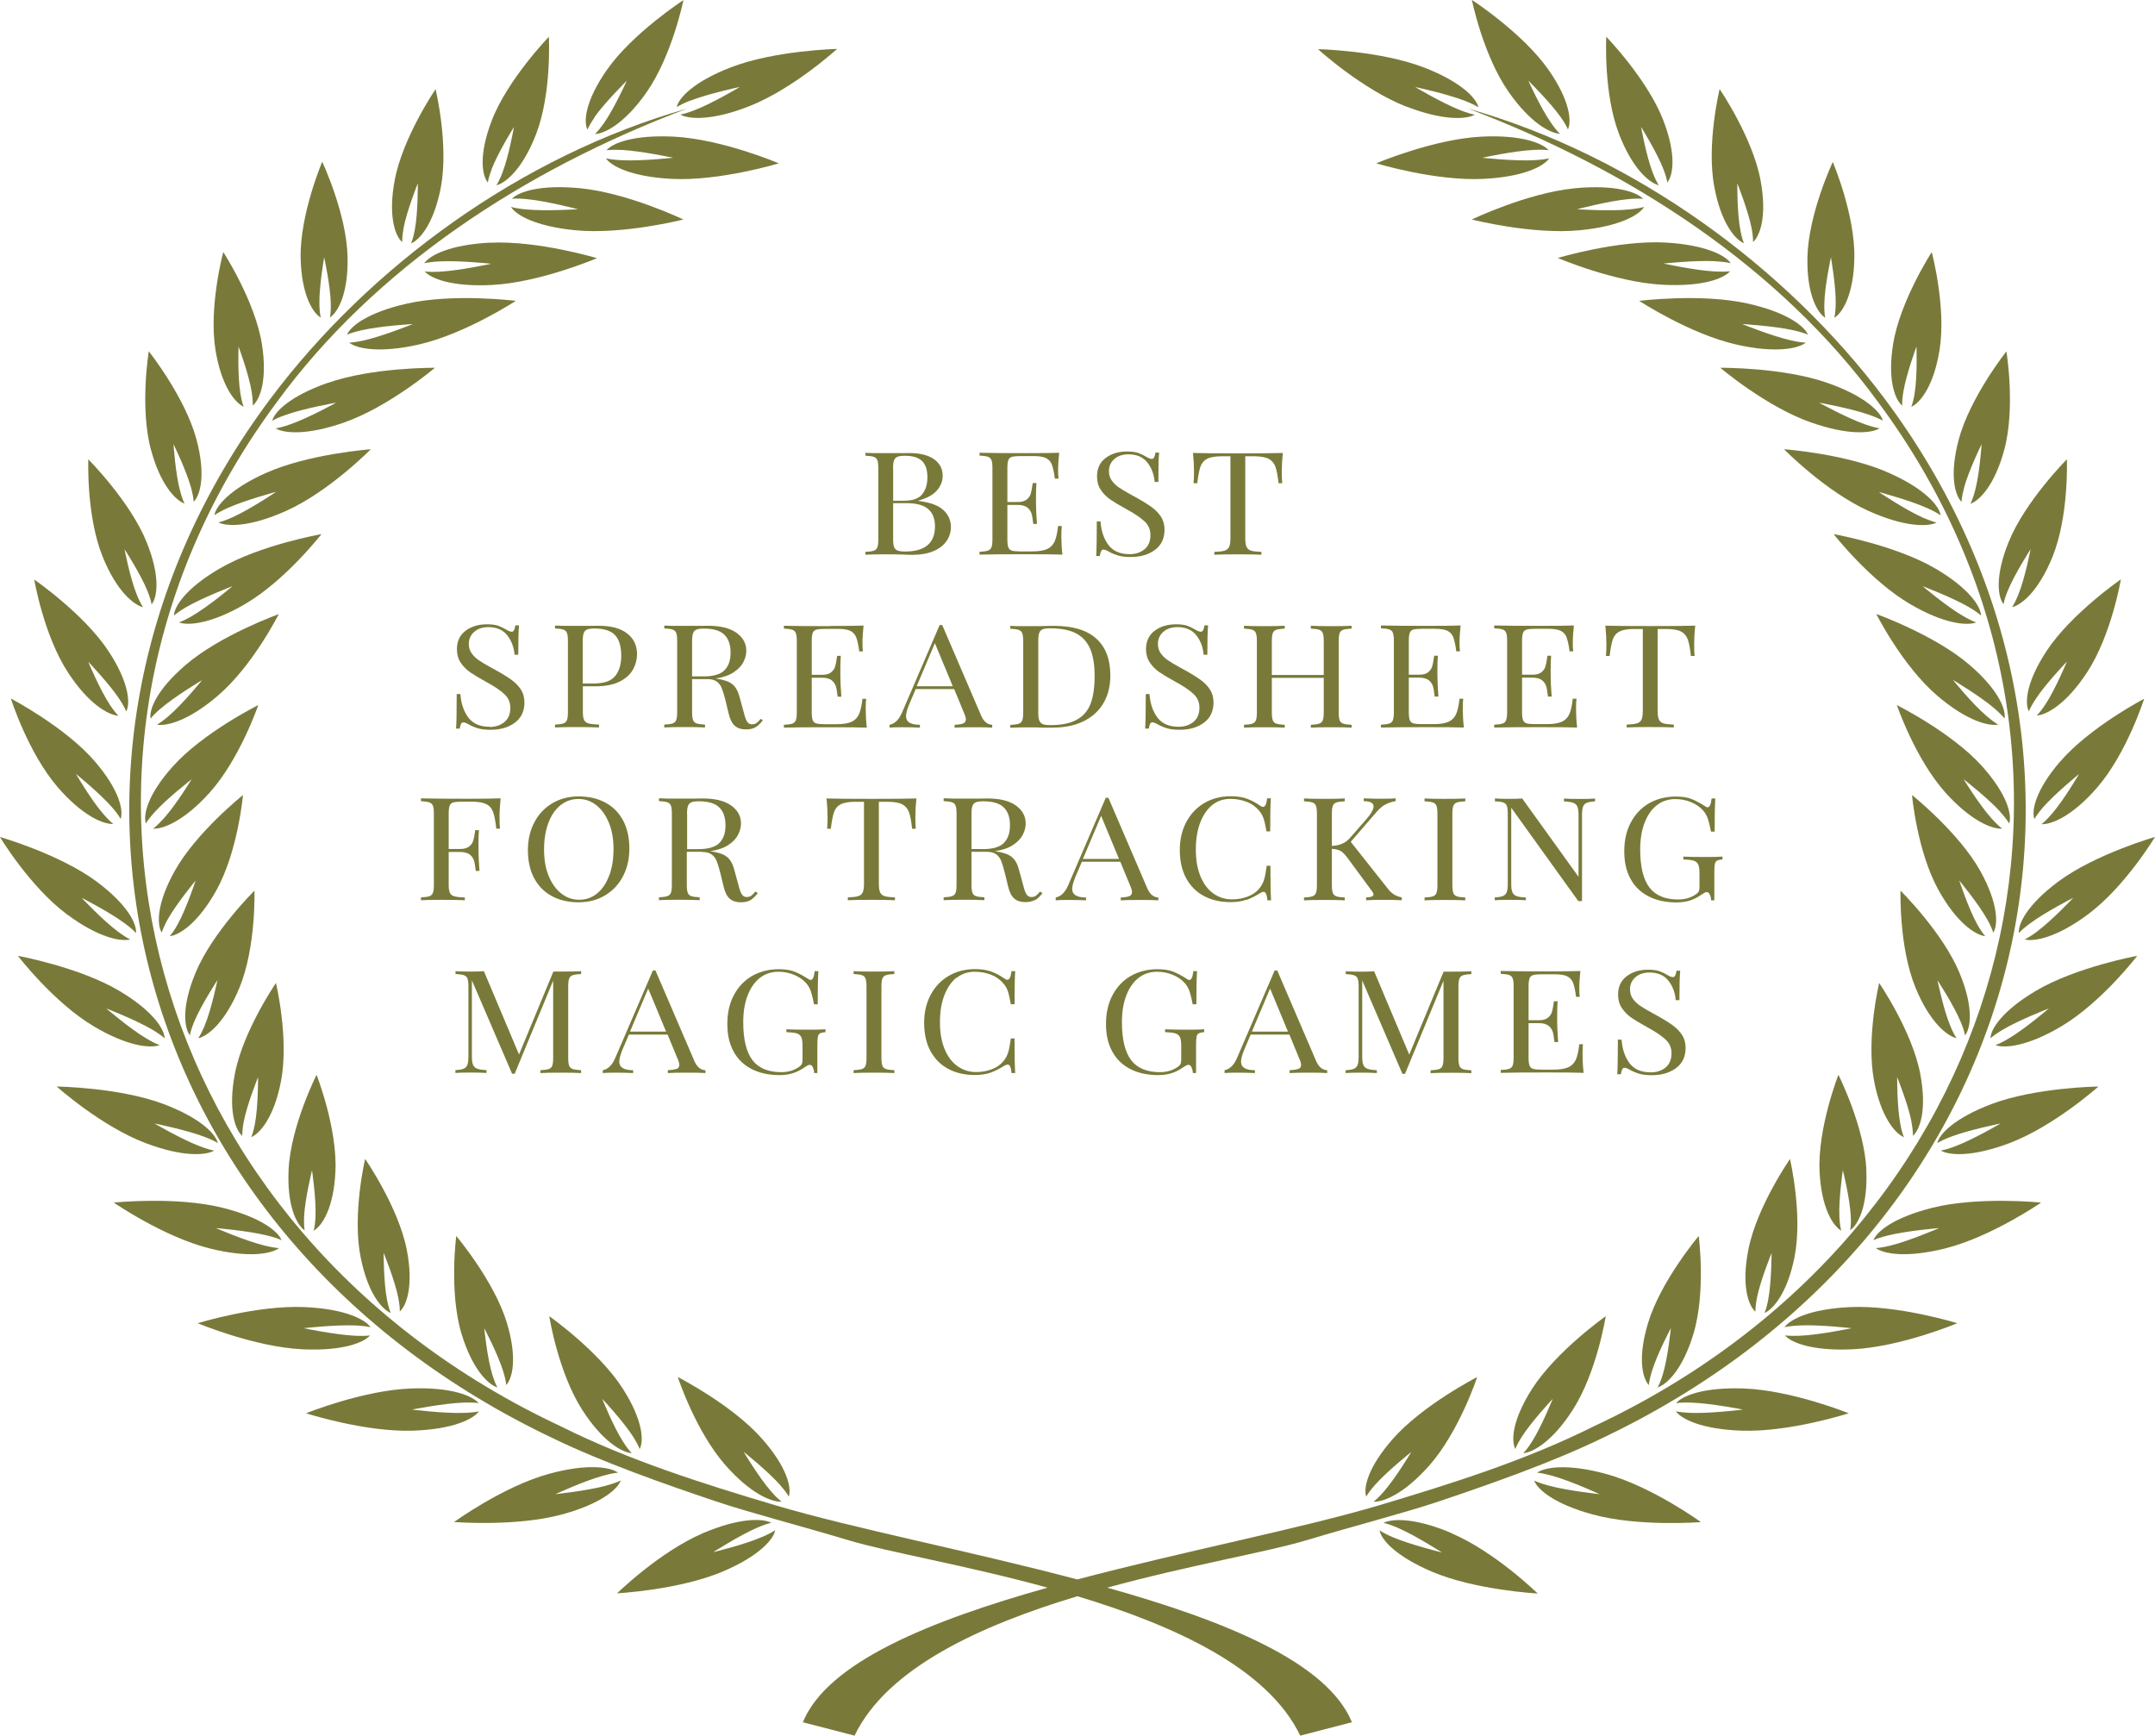 <svg fill="none" height="178" viewBox="0 0 221 178" width="221" xmlns="http://www.w3.org/2000/svg" xmlns:xlink="http://www.w3.org/1999/xlink"><clipPath id="a"><path d="m0 0h221v178h-221z"/></clipPath><g clip-path="url(#a)" fill="#797a39"><path d="m113.556 162.823c8.37-2.295 16.416-3.657 20.34-4.839 5.413-1.623 10.181-2.835 13.693-4.017 5.29-1.774 11.603-4.008 16.583-6.412 43.891-20.757 56.572-69.946 29.075-106.702-10.136-13.504-25.641-24.865-42.713-29.723 16.75 6.321 32.01 16.329 42.068 30.104 26.786 36.075 13.827 84.943-29.186 105.059-6.936 3.466-14.471 5.84-21.985 8.084-8.024 2.385-19.894 4.679-30.953 7.604-11.048-2.925-22.93-5.219-30.954-7.604-7.513-2.234-15.038-4.618-21.984-8.084-42.98-20.106-55.939-68.974-29.153-105.049 10.059-13.775 25.319-23.793 42.068-30.104-17.072 4.859-32.577 16.219-42.702 29.723-27.497 36.746-14.816 85.935 29.064 106.692 4.979 2.404 11.292 4.638 16.583 6.412 3.512 1.182 8.28 2.394 13.693 4.017 3.934 1.182 11.97 2.544 20.339 4.839-12.07 3.396-22.584 7.653-25.096 13.804l5.302 1.373c3.345-6.973 13.004-11.33 22.852-14.296 9.847 2.966 19.506 7.323 22.851 14.296l5.302-1.373c-2.512-6.151-13.026-10.418-25.097-13.804z"/><path d="m70.788 10.329c1.867-.731 5.09-1.413 5.09-1.413s-2.756 1.653-4.624 2.374c-.656.261-1.134.391-1.489.461.878.491 3.245.641 7.035-.842 4.535-1.773 9.047-5.891 9.047-5.891s-6.424.14-10.959 1.913c-3.79 1.473-5.29 3.136-5.491 4.047.3-.18.734-.401 1.389-.661z"/><path d="m60.952 12.032c1.089-1.553 3.323-3.747 3.323-3.747s-1.245 2.765-2.323 4.318c-.389.551-.689.902-.934 1.142 1.034-.04 3.079-1.122 5.279-4.268 2.634-3.767 3.79-9.467 3.79-9.467s-5.213 3.386-7.847 7.153c-2.201 3.146-2.412 5.279-2.001 6.131.133-.3.356-.701.734-1.252z"/><path d="m63.697 16.429c-.723-.04-1.212-.11-1.556-.19.533.791 2.579 1.883 6.702 2.104 4.935.261 11.026-1.593 11.026-1.593s-5.802-2.474-10.748-2.735c-4.123-.21-6.291.651-6.924 1.393.356-.04.856-.06 1.578-.03 2.034.11 5.246.801 5.246.801s-3.279.361-5.313.25z"/><path d="m50.416 17.351c.667-1.733 2.29-4.328 2.29-4.328s-.511 2.945-1.178 4.678c-.233.611-.445 1.022-.622 1.302.989-.25 2.712-1.723 4.068-5.239 1.623-4.208 1.312-9.988 1.312-9.988s-4.223 4.358-5.846 8.565c-1.356 3.516-1.023 5.63-.411 6.381.044-.321.167-.761.4-1.372z"/><path d="m53.949 21.479c-.711-.07-1.2-.16-1.545-.261.489.822 2.478 1.994 6.58 2.394 4.913.481 11.092-1.102 11.092-1.102s-5.668-2.725-10.581-3.206c-4.101-.401-6.324.371-6.991 1.082.356-.03.856-.03 1.567.04 2.023.2 5.202 1.032 5.202 1.032s-3.301.21-5.324.02z"/><path d="m41.379 23.412c.344-1.813 1.467-4.608 1.467-4.608s.033 2.975-.311 4.789c-.122.641-.256 1.072-.378 1.372.934-.391 2.356-2.104 3.057-5.77.822-4.398-.545-10.048-.545-10.048s-3.368 4.929-4.19 9.327c-.689 3.667.033 5.71.767 6.361 0-.321.022-.771.144-1.413z"/><path d="m50.215 24.885c-4.123.22-6.157 1.312-6.702 2.114.344-.08.845-.15 1.556-.19 2.034-.11 5.313.24 5.313.24s-3.212.701-5.246.811c-.722.04-1.212.02-1.578-.02.634.731 2.812 1.603 6.924 1.383 4.935-.26 10.736-2.745 10.736-2.745s-6.091-1.843-11.025-1.583z"/><path d="m32.899 32.579c-.078-.321-.133-.761-.144-1.413-.033-1.833.489-4.779.489-4.779s.645 2.925.678 4.758c.011.651-.022 1.092-.089 1.413.834-.541 1.889-2.465 1.812-6.181-.089-4.458-2.601-9.788-2.601-9.788s-2.301 5.41-2.212 9.858c.078 3.717 1.2 5.6 2.056 6.121z"/><path d="m35.589 34.322c.322-.14.8-.29 1.489-.451 1.978-.451 5.268-.641 5.268-.641s-3.012 1.222-4.99 1.673c-.7.16-1.189.22-1.545.24.778.611 3.09 1.102 7.091.2 4.801-1.082 9.992-4.488 9.992-4.488s-6.357-.801-11.159.281c-4.001.902-5.791 2.314-6.146 3.186z"/><path d="m24.997 41.725c-.122-.3-.244-.741-.345-1.383-.3-1.813-.189-4.799-.189-4.799s1.056 2.825 1.345 4.638c.1.641.122 1.092.111 1.413.756-.631 1.523-2.665.934-6.341-.711-4.408-3.957-9.407-3.957-9.407s-1.512 5.63-.8 10.038c.6 3.677 1.978 5.42 2.901 5.83z"/><path d="m33.566 39.28c-3.846 1.352-5.413 2.965-5.646 3.867.3-.17.745-.381 1.423-.611 1.901-.671 5.135-1.242 5.135-1.242s-2.812 1.563-4.713 2.224c-.667.24-1.145.361-1.5.411.856.521 3.223.741 7.058-.611 4.601-1.623 9.28-5.6 9.28-5.6s-6.424-.06-11.025 1.563z"/><path d="m18.939 51.663c-.156-.29-.311-.721-.478-1.352-.478-1.783-.667-4.759-.667-4.759s1.334 2.725 1.812 4.508c.167.631.233 1.072.256 1.403.689-.691 1.256-2.775.289-6.391-1.156-4.328-4.89-9.046-4.89-9.046s-.945 5.73.211 10.058c.967 3.616 2.523 5.239 3.479 5.57z"/><path d="m38.045 46.073s-6.402.461-10.825 2.454c-3.69 1.663-5.09 3.396-5.235 4.308.289-.2.711-.441 1.345-.731 1.823-.822 4.99-1.663 4.99-1.663s-2.645 1.783-4.468 2.605c-.645.29-1.111.451-1.456.531.9.451 3.279.471 6.969-1.192 4.423-1.994 8.68-6.331 8.68-6.331z"/><path d="m14.671 62.272c-.189-.281-.4-.681-.645-1.292-.7-1.723-1.256-4.658-1.256-4.658s1.667 2.575 2.356 4.298c.244.611.367 1.042.422 1.362.6-.761.9-2.885-.511-6.381-1.689-4.188-5.98-8.495-5.98-8.495s-.222 5.79 1.467 9.978c1.411 3.496 3.156 4.949 4.157 5.189z"/><path d="m22.507 58.315c-3.457 2.024-4.635 3.887-4.668 4.819.256-.23.645-.511 1.245-.862 1.712-1.002 4.757-2.154 4.757-2.154s-2.412 2.044-4.112 3.035c-.6.351-1.045.561-1.378.681.956.351 3.323.14 6.78-1.883 4.146-2.424 7.836-7.173 7.836-7.173s-6.302 1.102-10.448 3.536z"/><path d="m12.136 73.392c-.244-.24-.533-.601-.9-1.162-1.034-1.583-2.19-4.368-2.19-4.368s2.156 2.254 3.201 3.837c.367.561.578.962.7 1.272.433-.842.289-2.985-1.812-6.181-2.523-3.837-7.624-7.353-7.624-7.353s.967 5.72 3.479 9.557c2.101 3.206 4.112 4.338 5.146 4.408z"/><path d="m16.083 74.314c1.011.19 3.29-.411 6.28-2.985 3.579-3.075 6.224-8.345 6.224-8.345s-5.968 2.134-9.547 5.209c-2.99 2.565-3.757 4.588-3.601 5.51.211-.271.533-.611 1.056-1.052 1.478-1.262 4.235-2.905 4.235-2.905s-1.945 2.404-3.423 3.677c-.522.451-.911.721-1.222.902z"/><path d="m11.637 84.512c-.278-.21-.611-.541-1.056-1.052-1.256-1.443-2.79-4.087-2.79-4.087s2.467 1.994 3.712 3.436c.445.511.711.891.867 1.182.311-.892-.133-2.995-2.667-5.931-3.034-3.516-8.591-6.421-8.591-6.421s1.767 5.57 4.801 9.086c2.534 2.935 4.69 3.837 5.724 3.777z"/><path d="m15.682 84.983c1.034.07 3.201-.791 5.802-3.677 3.112-3.456 5.002-8.996 5.002-8.996s-5.624 2.805-8.736 6.261c-2.601 2.885-3.079 4.989-2.79 5.881.167-.29.445-.661.9-1.162 1.278-1.423 3.79-3.366 3.79-3.366s-1.589 2.615-2.879 4.037c-.456.501-.8.822-1.078 1.032z"/><path d="m6.869 93.769c3.179 2.374 5.502 2.825 6.491 2.575-.322-.15-.734-.401-1.289-.822-1.567-1.172-3.701-3.446-3.701-3.446s2.879 1.463 4.446 2.635c.556.411.911.731 1.134.982.089-.932-.845-2.895-4.023-5.269-3.812-2.835-9.936-4.588-9.936-4.588s3.056 5.089 6.869 7.934z"/><path d="m17.417 96.013c1.022-.13 2.934-1.393 4.779-4.718 2.212-3.987 2.723-9.758 2.723-9.758s-4.813 3.837-7.024 7.824c-1.845 3.326-1.812 5.47-1.312 6.281.1-.311.278-.731.589-1.312.911-1.643 2.89-4.027 2.89-4.027s-.934 2.855-1.845 4.498c-.322.581-.589.962-.811 1.212z"/><path d="m9.603 105.249c3.446 2.054 5.802 2.284 6.769 1.934-.333-.12-.778-.331-1.378-.691-1.7-1.012-4.09-3.066-4.09-3.066s3.034 1.172 4.735 2.184c.6.361.989.641 1.245.872-.022-.932-1.189-2.795-4.624-4.849-4.124-2.455-10.425-3.607-10.425-3.607s3.646 4.769 7.769 7.223z"/><path d="m20.35 106.471c1-.23 2.756-1.673 4.201-5.159 1.723-4.177 1.545-9.968 1.545-9.968s-4.335 4.278-6.057 8.455c-1.434 3.487-1.156 5.611-.567 6.372.056-.321.189-.751.433-1.363.711-1.723 2.39-4.287 2.39-4.287s-.589 2.935-1.3 4.648c-.256.611-.467 1.012-.656 1.292z"/><path d="m21.973 118.002c-.356-.06-.834-.2-1.489-.451-1.878-.711-4.646-2.334-4.646-2.334s3.223.651 5.102 1.362c.667.251 1.1.461 1.4.652-.211-.912-1.734-2.555-5.546-3.998-4.557-1.723-10.981-1.803-10.981-1.803s4.557 4.077 9.114 5.801c3.801 1.442 6.168 1.272 7.046.771z"/><path d="m25.753 116.629c.934-.39 2.367-2.103 3.068-5.77.834-4.388-.522-10.048-.522-10.048s-3.379 4.919-4.212 9.317c-.7 3.666.011 5.71.756 6.361 0-.32.022-.771.144-1.412.344-1.814 1.478-4.609 1.478-4.609s.022 2.976-.322 4.789c-.122.641-.256 1.072-.378 1.372z"/><path d="m28.631 128c-.356-.02-.856-.1-1.545-.27-1.967-.491-4.946-1.784-4.946-1.784s3.29.271 5.257.762c.689.17 1.156.33 1.478.481-.344-.882-2.078-2.334-6.057-3.326-4.768-1.192-11.148-.531-11.148-.531s5.102 3.526 9.859 4.708c3.979.992 6.302.551 7.091-.04z"/><path d="m32.176 126.207c.878-.501 2.056-2.354 2.223-6.071.211-4.448-1.934-9.908-1.934-9.908s-2.656 5.269-2.868 9.728c-.178 3.716.823 5.66 1.645 6.221-.056-.321-.078-.772-.056-1.413.089-1.833.811-4.738.811-4.738s.445 2.955.356 4.788c-.033.651-.1 1.092-.189 1.413z"/><path d="m37.956 136.956c-.356.05-.856.07-1.567.03-2.034-.1-5.257-.771-5.257-.771s3.279-.371 5.313-.281c.722.03 1.212.1 1.556.18-.545-.791-2.59-1.873-6.713-2.063-4.935-.231-11.014 1.653-11.014 1.653s5.824 2.444 10.759 2.675c4.123.19 6.291-.692 6.913-1.423z"/><path d="m40.99 134.512c.734-.652 1.434-2.705.722-6.362-.867-4.388-4.268-9.296-4.268-9.296s-1.334 5.66-.467 10.048c.722 3.666 2.156 5.369 3.101 5.75-.133-.301-.267-.731-.389-1.373-.356-1.803-.345-4.788-.345-4.788s1.145 2.795 1.5 4.598c.122.641.167 1.082.156 1.413z"/><path d="m49.126 144.74c-.345.08-.845.14-1.567.16-2.034.07-5.313-.34-5.313-.34s3.223-.641 5.268-.712c.722-.03 1.212 0 1.567.051-.622-.742-2.768-1.653-6.891-1.503-4.935.17-10.803 2.544-10.803 2.544s6.046 1.954 10.981 1.784c4.123-.141 6.191-1.203 6.747-1.984z"/><path d="m51.904 142.055c.667-.711 1.156-2.805.078-6.391-1.3-4.298-5.191-8.906-5.191-8.906s-.756 5.75.545 10.048c1.089 3.586 2.69 5.169 3.668 5.48-.156-.291-.333-.712-.522-1.333-.533-1.773-.822-4.738-.822-4.738s1.423 2.695 1.956 4.458c.189.621.278 1.072.3 1.392z"/><path d="m62.196 152.354c-1.945.531-5.235.882-5.235.882s2.945-1.363 4.89-1.894c.689-.19 1.178-.28 1.534-.31-.811-.581-3.145-.962-7.091.12-4.724 1.302-9.725 4.939-9.725 4.939s6.402.511 11.126-.792c3.946-1.082 5.646-2.574 5.968-3.466-.322.15-.778.331-1.467.511z"/><path d="m65.598 148.607c.445-.841.333-2.975-1.734-6.201-2.467-3.857-7.536-7.423-7.536-7.423s.9 5.73 3.368 9.587c2.067 3.226 4.057 4.378 5.09 4.458-.233-.24-.533-.611-.889-1.172-1.023-1.593-2.134-4.398-2.134-4.398s2.134 2.274 3.156 3.867c.356.561.567.972.678 1.282z"/><path d="m73.111 159.206s2.69-1.733 4.524-2.524c.645-.281 1.123-.431 1.467-.511-.889-.461-3.268-.531-7.002 1.062-4.468 1.913-8.814 6.171-8.814 6.171s6.413-.341 10.881-2.254c3.723-1.593 5.168-3.296 5.335-4.218-.289.191-.711.421-1.367.702-1.834.791-5.035 1.562-5.035 1.562z"/><path d="m80.013 152.314c.445.511.723.882.878 1.172.3-.891-.156-2.995-2.723-5.91-3.068-3.497-8.658-6.352-8.658-6.352s1.812 5.55 4.89 9.046c2.567 2.916 4.735 3.797 5.757 3.737-.278-.21-.622-.531-1.067-1.042-1.267-1.442-2.823-4.067-2.823-4.067s2.478 1.973 3.745 3.406z"/><path d="m144.21 10.92c3.79 1.473 6.158 1.332 7.036.842-.356-.07-.823-.2-1.49-.461-1.867-.731-4.623-2.374-4.623-2.374s3.223.681 5.09 1.413c.656.261 1.101.471 1.389.661-.2-.912-1.711-2.565-5.49-4.047-4.535-1.773-10.959-1.913-10.959-1.913s4.513 4.117 9.047 5.891z"/><path d="m159.992 13.735c-.244-.231-.555-.591-.933-1.142-1.089-1.553-2.323-4.318-2.323-4.318s2.234 2.194 3.323 3.747c.389.551.611.952.734 1.252.4-.852.2-2.985-2.001-6.131-2.634-3.767-7.847-7.153-7.847-7.153s1.145 5.7 3.79 9.467c2.201 3.146 4.246 4.228 5.28 4.268z"/><path d="m158.815 15.408c-.634-.731-2.801-1.603-6.925-1.393-4.935.261-10.747 2.735-10.747 2.735s6.079 1.853 11.025 1.593c4.124-.21 6.169-1.302 6.702-2.104-.344.08-.845.15-1.556.19-2.034.11-5.313-.25-5.313-.25s3.212-.701 5.246-.801c.723-.04 1.212-.02 1.579.03z"/><path d="m170.106 18.994c-.177-.281-.389-.691-.622-1.302-.667-1.733-1.189-4.678-1.189-4.678s1.622 2.595 2.289 4.328c.234.611.356 1.052.4 1.373.612-.751.945-2.875-.411-6.381-1.622-4.208-5.846-8.565-5.846-8.565s-.311 5.78 1.312 9.988c1.356 3.516 3.078 4.989 4.067 5.239z"/><path d="m168.507 20.387c-.678-.701-2.89-1.473-6.991-1.082-4.913.481-10.581 3.206-10.581 3.206s6.179 1.583 11.092 1.102c4.101-.401 6.091-1.573 6.58-2.394-.345.1-.834.19-1.545.261-2.023.2-5.324-.02-5.324-.02s3.167-.842 5.201-1.032c.712-.07 1.212-.07 1.568-.04z"/><path d="m178.854 24.965c-.133-.301-.255-.741-.378-1.373-.344-1.813-.311-4.789-.311-4.789s1.123 2.805 1.467 4.608c.123.641.156 1.092.145 1.413.733-.651 1.456-2.695.767-6.361-.823-4.398-4.191-9.327-4.191-9.327s-1.378 5.65-.544 10.048c.689 3.667 2.112 5.38 3.056 5.77z"/><path d="m175.931 26.798c.723.04 1.212.11 1.556.19-.533-.791-2.578-1.883-6.702-2.114-4.935-.26-11.025 1.583-11.025 1.583s5.802 2.484 10.736 2.745c4.124.22 6.291-.641 6.925-1.383-.356.04-.856.06-1.579.02-2.034-.11-5.246-.811-5.246-.811s3.279-.351 5.313-.24z"/><path d="m187.178 32.569c-.066-.321-.1-.771-.089-1.413.034-1.833.678-4.758.678-4.758s.523 2.945.489 4.779c-.011.651-.066 1.092-.144 1.413.856-.511 1.99-2.404 2.056-6.121.089-4.458-2.212-9.858-2.212-9.858s-2.511 5.33-2.6 9.788c-.078 3.717.978 5.64 1.811 6.181z"/><path d="m185.412 34.322c-.367-.872-2.145-2.284-6.147-3.186-4.79-1.082-11.159-.281-11.159-.281s5.191 3.406 9.992 4.488c4.002.902 6.313.411 7.091-.2-.355-.02-.855-.08-1.545-.24-1.978-.451-4.99-1.673-4.99-1.673s3.301.2 5.268.641c.701.16 1.167.311 1.49.451z"/><path d="m195.192 40.182c.3-1.813 1.345-4.638 1.345-4.638s.111 2.975-.189 4.799c-.1.641-.222 1.082-.345 1.383.923-.411 2.312-2.154 2.901-5.83.712-4.408-.8-10.038-.8-10.038s-3.245 4.999-3.957 9.407c-.6 3.677.178 5.71.934 6.341-.022-.321 0-.771.111-1.413z"/><path d="m193.092 43.147c-.234-.902-1.812-2.514-5.647-3.867-4.601-1.623-11.025-1.563-11.025-1.563s4.668 3.977 9.281 5.6c3.845 1.353 6.201 1.132 7.057.611-.355-.06-.833-.18-1.5-.411-1.901-.671-4.713-2.224-4.713-2.224s3.246.581 5.135 1.242c.667.24 1.112.441 1.423.611z"/><path d="m201.405 50.06c.478-1.783 1.812-4.508 1.812-4.508s-.189 2.975-.667 4.758c-.167.631-.333 1.052-.478 1.353.967-.341 2.512-1.954 3.479-5.57 1.156-4.328.211-10.058.211-10.058s-3.734 4.708-4.89 9.046c-.967 3.616-.4 5.7.289 6.391.011-.321.078-.771.255-1.403z"/><path d="m199.015 52.835c-.144-.922-1.544-2.655-5.234-4.308-4.424-1.994-10.826-2.454-10.826-2.454s4.257 4.338 8.68 6.331c3.69 1.663 6.069 1.633 6.969 1.192-.344-.09-.811-.251-1.456-.531-1.823-.822-4.468-2.605-4.468-2.605s3.168.842 4.991 1.663c.644.291 1.067.531 1.344.731z"/><path d="m205.462 61.981c.056-.321.178-.761.423-1.362.7-1.723 2.356-4.298 2.356-4.298s-.556 2.935-1.256 4.658c-.244.611-.456 1.012-.645 1.292 1.001-.24 2.746-1.693 4.157-5.189 1.69-4.188 1.467-9.978 1.467-9.978s-4.29 4.308-5.979 8.495c-1.412 3.496-1.112 5.62-.511 6.381z"/><path d="m203.162 63.133c-.034-.932-1.212-2.785-4.669-4.819-4.145-2.424-10.447-3.536-10.447-3.536s3.69 4.739 7.836 7.173c3.456 2.024 5.824 2.244 6.779 1.883-.333-.12-.778-.331-1.378-.681-1.711-1.002-4.112-3.035-4.112-3.035s3.045 1.152 4.757 2.154c.6.351.989.631 1.245.862z"/><path d="m208.063 72.961c.122-.31.334-.711.7-1.272 1.034-1.583 3.201-3.837 3.201-3.837s-1.156 2.795-2.189 4.368c-.367.561-.667.922-.9 1.162 1.033-.07 3.045-1.202 5.146-4.408 2.522-3.837 3.478-9.557 3.478-9.557s-5.101 3.516-7.624 7.353c-2.101 3.206-2.245 5.34-1.812 6.181z"/><path d="m192.425 62.983s2.645 5.269 6.224 8.345c2.99 2.565 5.268 3.176 6.28 2.985-.301-.17-.701-.451-1.223-.902-1.478-1.262-3.423-3.677-3.423-3.677s2.756 1.643 4.234 2.905c.523.451.845.791 1.056 1.052.156-.922-.611-2.945-3.601-5.51-3.579-3.075-9.547-5.209-9.547-5.209z"/><path d="m211.297 78.07c-2.534 2.935-2.978 5.039-2.667 5.931.167-.29.433-.671.867-1.182 1.256-1.443 3.712-3.436 3.712-3.436s-1.534 2.635-2.79 4.087c-.444.511-.789.842-1.056 1.052 1.034.05 3.19-.842 5.724-3.777 3.035-3.516 4.802-9.086 4.802-9.086s-5.557 2.905-8.592 6.421z"/><path d="m205.151 83.29c.456.501.722.882.9 1.162.289-.892-.2-2.985-2.79-5.881-3.112-3.456-8.736-6.261-8.736-6.261s1.89 5.53 5.002 8.996c2.601 2.885 4.779 3.747 5.802 3.677-.278-.21-.623-.531-1.078-1.032-1.279-1.423-2.879-4.037-2.879-4.037s2.501 1.944 3.79 3.366z"/><path d="m208.929 95.522c-.555.411-.967.661-1.289.822.989.25 3.312-.2 6.491-2.575 3.812-2.835 6.869-7.934 6.869-7.934s-6.124 1.753-9.937 4.588c-3.178 2.374-4.112 4.338-4.023 5.269.222-.251.578-.571 1.134-.982 1.567-1.172 4.445-2.635 4.445-2.635s-2.134 2.274-3.701 3.446z"/><path d="m204.417 95.642c.5-.811.522-2.955-1.312-6.281-2.211-3.987-7.024-7.824-7.024-7.824s.511 5.77 2.723 9.758c1.845 3.326 3.757 4.588 4.779 4.718-.222-.26-.489-.641-.811-1.212-.911-1.643-1.845-4.498-1.845-4.498s1.978 2.384 2.89 4.027c.322.581.5 1.002.589 1.312z"/><path d="m204.128 106.482c.256-.231.645-.511 1.245-.872 1.7-1.012 4.734-2.184 4.734-2.184s-2.389 2.054-4.09 3.066c-.6.36-1.044.571-1.378.691.956.35 3.323.12 6.769-1.934 4.123-2.454 7.769-7.223 7.769-7.223s-6.291 1.152-10.425 3.607c-3.446 2.054-4.602 3.917-4.624 4.849z"/><path d="m201.528 106.171c.589-.761.878-2.885-.567-6.372-1.723-4.178-6.057-8.455-6.057-8.455s-.178 5.79 1.545 9.968c1.433 3.486 3.201 4.929 4.201 5.159-.189-.28-.411-.681-.656-1.292-.711-1.723-1.3-4.648-1.3-4.648s1.678 2.564 2.389 4.287c.256.612.378 1.042.434 1.363z"/><path d="m198.671 117.231c.3-.181.733-.401 1.4-.652 1.879-.711 5.102-1.362 5.102-1.362s-2.768 1.623-4.646 2.334c-.667.251-1.145.381-1.489.451.867.501 3.234.671 7.046-.771 4.557-1.724 9.114-5.801 9.114-5.801s-6.424.08-10.981 1.803c-3.801 1.443-5.335 3.086-5.546 3.998z"/><path d="m196.025 115.077c.123.641.156 1.092.145 1.412.733-.651 1.456-2.695.756-6.361-.834-4.388-4.213-9.317-4.213-9.317s-1.356 5.66-.522 10.048c.7 3.667 2.134 5.38 3.067 5.77-.133-.3-.266-.741-.377-1.372-.345-1.813-.323-4.789-.323-4.789s1.134 2.805 1.478 4.609z"/><path d="m198.182 123.863c-3.979.991-5.724 2.444-6.057 3.326.322-.151.789-.311 1.478-.481 1.967-.491 5.257-.762 5.257-.762s-2.978 1.293-4.946 1.784c-.689.17-1.189.25-1.544.27.789.591 3.123 1.032 7.091.04 4.768-1.192 9.858-4.708 9.858-4.708s-6.38-.651-11.148.531z"/><path d="m191.402 119.956c-.211-4.448-2.868-9.728-2.868-9.728s-2.145 5.46-1.933 9.908c.177 3.717 1.356 5.58 2.222 6.071-.088-.311-.155-.762-.188-1.413-.089-1.833.355-4.788.355-4.788s.723 2.905.812 4.738c.033.651 0 1.092-.056 1.413.822-.561 1.823-2.505 1.645-6.222z"/><path d="m189.724 134.051c-4.124.19-6.169 1.272-6.713 2.063.344-.08.844-.15 1.556-.18 2.034-.1 5.312.281 5.312.281s-3.223.681-5.257.771c-.722.03-1.211.01-1.567-.03.634.741 2.801 1.613 6.913 1.423 4.935-.231 10.759-2.675 10.759-2.675s-6.068-1.884-11.014-1.653z"/><path d="m180.932 134.662c.934-.391 2.379-2.094 3.101-5.75.867-4.388-.467-10.048-.467-10.048s-3.412 4.909-4.268 9.296c-.722 3.667-.011 5.711.723 6.362 0-.321.033-.771.155-1.413.356-1.803 1.501-4.598 1.501-4.598s0 2.975-.345 4.789c-.122.641-.255 1.072-.389 1.372z"/><path d="m171.908 143.899c.355-.05.856-.081 1.567-.05 2.034.07 5.268.711 5.268.711s-3.279.411-5.313.34c-.722-.03-1.211-.09-1.567-.16.556.782 2.623 1.843 6.747 1.984 4.935.17 10.981-1.784 10.981-1.784s-5.857-2.374-10.803-2.544c-4.124-.14-6.28.761-6.891 1.503z"/><path d="m169.996 142.286c.978-.311 2.578-1.884 3.667-5.48 1.301-4.298.545-10.048.545-10.048s-3.89 4.608-5.19 8.906c-1.09 3.586-.589 5.68.077 6.391.023-.32.112-.771.3-1.392.534-1.773 1.957-4.458 1.957-4.458s-.289 2.965-.823 4.738c-.189.621-.367 1.042-.533 1.333z"/><path d="m157.614 151.031c.355.03.845.121 1.534.311 1.945.531 4.89 1.893 4.89 1.893s-3.279-.35-5.235-.881c-.689-.191-1.145-.361-1.467-.511.311.881 2.012 2.384 5.968 3.466 4.724 1.302 11.126.791 11.126.791s-4.99-3.636-9.725-4.938c-3.946-1.082-6.28-.702-7.091-.121z"/><path d="m156.214 149.028c1.034-.08 3.023-1.232 5.091-4.458 2.467-3.857 3.367-9.587 3.367-9.587s-5.057 3.566-7.535 7.423c-2.068 3.226-2.179 5.36-1.734 6.201.111-.31.322-.721.678-1.282 1.022-1.593 3.156-3.867 3.156-3.867s-1.122 2.805-2.134 4.398c-.355.561-.644.932-.889 1.172z"/><path d="m148.889 157.243c-3.723-1.593-6.102-1.523-7.002-1.062.344.08.822.23 1.467.511 1.834.791 4.524 2.524 4.524 2.524s-3.19-.781-5.035-1.563c-.645-.28-1.078-.511-1.367-.701.166.922 1.611 2.625 5.335 4.218 4.468 1.913 10.881 2.254 10.881 2.254s-4.346-4.258-8.814-6.171z"/><path d="m140.843 154.007c1.033.06 3.19-.821 5.757-3.737 3.068-3.496 4.89-9.046 4.89-9.046s-5.579 2.855-8.658 6.352c-2.567 2.915-3.023 5.019-2.723 5.91.167-.29.434-.671.878-1.172 1.267-1.443 3.746-3.406 3.746-3.406s-1.567 2.625-2.823 4.067c-.445.511-.789.832-1.067 1.042z"/><path d="m92.828 56.892c.211 0 .456.01.756.01.811 0 1.512-.12 2.101-.361.589-.24 1.045-.581 1.356-1.012s.478-.932.478-1.493c0-.671-.256-1.242-.767-1.723-.511-.481-1.367-.791-2.567-.942v-.03c.867-.24 1.489-.581 1.889-1.032.4-.451.6-.962.6-1.533 0-.701-.3-1.262-.889-1.683-.6-.421-1.445-.631-2.567-.631-.267 0-.5 0-.7.01h-1.767c-.878.01-1.545 0-2.001-.03v.29c.389.02.678.06.856.12.178.06.3.17.367.341s.1.441.1.811v7.323c0 .371-.033.641-.1.811s-.189.281-.367.341c-.178.06-.467.1-.856.12v.29c.456-.03 1.134-.04 2.034-.04.678 0 1.367 0 2.067.03zm-1.245-8.876c0-.351.033-.621.1-.801.067-.18.178-.3.356-.371.167-.07.422-.1.767-.1.811 0 1.389.18 1.756.541.367.361.545.912.545 1.653 0 .741-.178 1.312-.533 1.753s-.978.661-1.878.661h-1.1v-3.336zm0 3.586h1.378c1.011 0 1.756.2 2.223.601s.7.992.7 1.773c0 1.723-1.022 2.585-3.057 2.585-.344 0-.611-.03-.778-.1-.167-.07-.289-.18-.356-.351-.067-.17-.1-.431-.1-.781v-3.737z"/><path d="m108.955 56.902c-.078-.701-.111-1.332-.111-1.893 0-.441.011-.801.044-1.062h-.378c-.078.701-.2 1.232-.356 1.583-.166.361-.422.621-.778.781-.355.16-.866.24-1.544.24h-1.201c-.389 0-.678-.03-.856-.08-.177-.05-.3-.16-.366-.331-.067-.17-.1-.441-.1-.811v-3.546h1.078c.433 0 .778.1 1.022.311.245.21.4.511.456.922.055.411.089.651.1.711h.378c-.067-.892-.1-1.593-.1-2.094v-.711c0-.511.011-.972.044-1.383h-.378l-.044.29c-.045.331-.1.611-.167.832s-.211.411-.422.581c-.211.16-.5.24-.889.24h-1.078v-3.486c0-.371.033-.641.1-.811.066-.17.189-.281.366-.331.178-.05.467-.08.856-.08h1.356c.578 0 1.012.07 1.289.21.278.14.489.371.601.681.111.311.222.781.3 1.423h.378c-.034-.23-.045-.531-.045-.912 0-.511.045-1.092.111-1.743-.678.03-1.822.04-3.423.04-2.101 0-3.679-.01-4.746-.04v.29c.389.02.678.06.856.12s.3.17.367.341c.066.17.1.441.1.811v7.323c0 .371-.034.641-.1.811-.067.17-.189.281-.367.341s-.467.1-.856.12v.29c1.067-.03 2.657-.04 4.746-.04 1.756 0 3.012.01 3.757.04z"/><path d="m112.923 56.512c.056-.1.134-.15.234-.15.133 0 .311.07.555.21.301.17.623.3.956.401.334.1.767.15 1.29.15 1 0 1.834-.24 2.489-.731.656-.491.978-1.182.978-2.074 0-.501-.122-.942-.355-1.312-.245-.371-.556-.701-.956-.992s-.945-.631-1.634-1.012l-.478-.261c-.545-.3-.967-.551-1.256-.751-.289-.2-.533-.431-.733-.711s-.289-.601-.289-.972c0-.501.189-.912.555-1.232.367-.321.856-.481 1.445-.481.845 0 1.478.271 1.923.822s.7 1.222.767 2.014h.378c0-1.433.022-2.444.078-3.015h-.378c-.034.23-.078.391-.134.491-.055.1-.133.16-.233.16-.133 0-.322-.07-.556-.21-.3-.18-.578-.31-.856-.411-.277-.09-.655-.14-1.133-.14-.878 0-1.601.22-2.19.661s-.889 1.072-.889 1.893c0 .521.122.982.378 1.363.256.391.578.721.978 1.002.4.271.922.591 1.567.942.889.481 1.534.912 1.945 1.302.411.381.611.852.611 1.403 0 .651-.211 1.142-.622 1.473s-.922.491-1.512.491c-.966 0-1.689-.31-2.167-.932-.467-.621-.745-1.423-.822-2.424h-.378c0 1.823-.022 3.005-.067 3.546h.378c.033-.23.078-.391.133-.491z"/><path d="m122.404 49.559h.377c.089-.761.201-1.322.323-1.693.133-.371.355-.641.689-.811.322-.17.833-.261 1.511-.261h.879v8.395c0 .411-.045.711-.134.902-.089.19-.244.311-.456.381-.222.07-.577.11-1.067.13v.29c.523-.03 1.334-.04 2.423-.04 1.09 0 1.845.01 2.412.04v-.29c-.489-.02-.844-.06-1.067-.13-.222-.07-.367-.2-.455-.381-.089-.19-.134-.491-.134-.902v-8.395h.889c.678 0 1.178.09 1.512.261.322.17.556.441.689.811.133.371.245.932.322 1.693h.378c-.033-.311-.044-.721-.044-1.212 0-.561.033-1.192.111-1.893-.911.03-2.445.04-4.601.04-2.157 0-3.713-.01-4.624-.04.078.701.111 1.332.111 1.893 0 .491-.011.892-.044 1.212z"/><path d="m50.204 74.534c-.967 0-1.689-.311-2.167-.932-.467-.621-.745-1.423-.823-2.424h-.378c0 1.823-.022 3.005-.067 3.546h.378c.033-.23.078-.391.133-.491.056-.1.133-.15.233-.15.133 0 .311.07.556.21.3.17.622.3.956.401.333.1.767.15 1.289.15 1 0 1.834-.24 2.49-.731.656-.491.978-1.182.978-2.074 0-.501-.122-.942-.356-1.312-.244-.371-.556-.701-.956-.992-.4-.291-.945-.631-1.634-1.012l-.478-.26c-.545-.301-.967-.551-1.256-.751-.289-.2-.533-.431-.734-.711-.2-.281-.289-.601-.289-.972 0-.501.189-.912.556-1.232.367-.321.856-.481 1.445-.481.845 0 1.478.271 1.923.822.445.551.7 1.222.767 2.014h.378c0-1.433.022-2.444.078-3.015h-.378c-.033.23-.078.391-.133.491-.056.1-.133.16-.233.16-.133 0-.322-.07-.556-.21-.3-.18-.578-.311-.856-.411-.278-.09-.656-.14-1.134-.14-.878 0-1.601.22-2.19.661s-.889 1.072-.889 1.893c0 .521.122.982.378 1.362.256.391.578.721.978 1.002.4.271.922.591 1.567.942.889.481 1.534.912 1.945 1.302.411.381.611.852.611 1.403 0 .651-.211 1.142-.622 1.473-.411.331-.922.491-1.512.491z"/><path d="m65.331 67.091c0-.882-.333-1.593-1.011-2.124-.678-.531-1.656-.791-2.934-.791-.267 0-.5 0-.7.01h-1.767c-.878.01-1.545 0-2.001-.03v.29c.389.02.678.06.856.12s.3.17.367.341.1.441.1.811v7.323c0 .371-.033.641-.1.811s-.189.281-.367.341-.467.1-.856.12v.291c.456-.03 1.156-.04 2.101-.04 1.034 0 1.845.01 2.412.04v-.291c-.489-.02-.845-.06-1.067-.12s-.367-.17-.456-.341-.133-.441-.133-.811v-2.655h1.256c1.056 0 1.912-.17 2.545-.501.645-.331 1.089-.751 1.356-1.252.267-.501.4-1.012.4-1.553zm-2.245 2.234c-.411.521-1.145.771-2.223.771h-1.1v-4.368c0-.351.033-.621.1-.801.067-.18.178-.301.356-.371.167-.07.422-.1.767-.1.967 0 1.667.23 2.09.681.422.451.633 1.152.633 2.114 0 .862-.2 1.553-.611 2.074z"/><path d="m78.257 73.883-.244-.16c-.167.2-.311.341-.433.431-.122.09-.278.13-.467.13-.211 0-.367-.09-.489-.271-.122-.18-.233-.491-.345-.942l-.411-1.503c-.156-.621-.389-1.072-.722-1.362-.322-.281-.856-.481-1.578-.591l-.2-.03c.767-.11 1.389-.321 1.856-.631.478-.311.811-.661 1.011-1.052.2-.391.3-.771.3-1.162 0-.761-.345-1.373-1.023-1.853-.678-.481-1.656-.711-2.923-.711-.267 0-.5 0-.7.01h-1.767c-.878.01-1.545 0-2.001-.03v.29c.389.02.678.06.856.12.178.06.3.17.367.341s.1.441.1.811v7.323c0 .371-.033.641-.1.811s-.189.281-.367.341c-.178.06-.467.1-.856.12v.291c.456-.03 1.156-.04 2.101-.04.889 0 1.578.01 2.078.04v-.291c-.389-.02-.678-.06-.856-.12-.178-.06-.3-.17-.367-.341s-.1-.441-.1-.811v-3.396h1.556c.411 0 .734.08.967.251s.4.391.511.661c.111.271.233.671.367 1.182l.356 1.473c.144.591.356 1.002.645 1.242.289.24.656.351 1.1.351.411 0 .745-.07 1-.22s.5-.391.756-.721zm-6.18-4.518h-1.1v-3.627c0-.351.033-.621.1-.801s.178-.301.356-.371c.167-.07.422-.1.767-.1.956 0 1.656.21 2.078.621.422.411.645 1.022.645 1.833 0 .811-.2 1.373-.611 1.803-.4.431-1.145.651-2.223.651z"/><path d="m85.136 64.215c-2.101 0-3.679-.01-4.746-.04v.29c.389.02.678.06.856.12.178.06.3.17.367.341s.1.441.1.811v7.323c0 .371-.033.641-.1.811s-.189.281-.367.341c-.178.06-.467.1-.856.12v.29c1.067-.03 2.656-.04 4.746-.04 1.756 0 3.012.01 3.757.04-.078-.701-.111-1.332-.111-1.893 0-.441.011-.801.044-1.062h-.378c-.078.701-.2 1.232-.356 1.583-.167.361-.422.621-.778.781-.356.16-.867.24-1.545.24h-1.2c-.389 0-.678-.03-.856-.08-.178-.05-.3-.16-.367-.331s-.1-.441-.1-.811v-3.546h1.078c.433 0 .778.1 1.023.311.244.21.4.511.456.922.056.411.089.651.1.711h.378c-.067-.892-.1-1.593-.1-2.094v-.711c0-.511.011-.972.044-1.382h-.378l-.044.29c-.044.331-.1.611-.167.832-.067.22-.211.411-.422.581-.211.16-.5.24-.889.24h-1.078v-3.486c0-.371.033-.641.1-.811s.189-.281.367-.331c.178-.05.467-.08.856-.08h1.356c.578 0 1.011.07 1.289.21.278.14.489.371.6.681.111.31.222.781.3 1.423h.378c-.033-.23-.044-.531-.044-.912 0-.511.044-1.092.111-1.743-.678.03-1.823.04-3.423.04z"/><path d="m93.884 70.667h3.968l1 2.424c.133.29.2.531.2.691 0 .2-.089.331-.267.411-.178.07-.478.12-.889.14v.29c.456-.03 1.156-.04 2.101-.04.733 0 1.311.01 1.756.04v-.29c-.489-.02-.867-.331-1.134-.942l-3.99-9.287h-.267l-3.846 8.946c-.311.741-.745 1.172-1.289 1.282v.29c.322-.03.734-.04 1.234-.04.634 0 1.256.01 1.878.04v-.29c-.478 0-.834-.08-1.067-.22-.233-.14-.356-.361-.356-.661 0-.281.111-.681.322-1.212l.667-1.563zm1.99-4.708 1.834 4.418h-3.701z"/><path d="m107.944 74.624c1.234 0 2.301-.22 3.19-.661s1.567-1.062 2.034-1.863c.467-.811.7-1.743.7-2.815 0-1.663-.478-2.925-1.445-3.797s-2.412-1.302-4.346-1.302c-.255 0-.744 0-1.489.03h-1.389c-.678.01-1.201 0-1.59-.03v.291c.389.02.678.06.856.12s.3.17.367.341.1.441.1.811v7.323c0 .371-.033.641-.1.811s-.189.281-.367.341-.467.1-.856.12v.29c.456-.03 1.134-.04 2.034-.04.278 0 .734 0 1.345.03h.945zm-1.367-.741c-.067-.18-.1-.441-.1-.801v-7.383c0-.351.033-.621.1-.791.067-.18.178-.3.356-.371.166-.07.422-.1.766-.1 1.123 0 2.012.18 2.679.531.656.351 1.134.892 1.434 1.603.3.711.444 1.633.444 2.765s-.133 2.064-.4 2.795c-.266.731-.733 1.282-1.4 1.663s-1.578.571-2.734.571c-.345 0-.612-.03-.778-.1-.167-.07-.289-.19-.356-.371z"/><path d="m117.524 66.559c0 .521.123.982.378 1.362.256.391.578.721.978 1.002.401.271.923.591 1.568.942.889.481 1.533.912 1.945 1.302.411.381.611.852.611 1.403 0 .651-.211 1.142-.623 1.473-.411.331-.922.491-1.511.491-.967 0-1.689-.311-2.167-.932-.467-.621-.745-1.423-.823-2.424h-.378c0 1.823-.022 3.005-.066 3.546h.377c.034-.23.078-.391.134-.491.055-.1.133-.15.233-.15.134 0 .311.07.556.21.3.17.622.3.956.401.333.1.767.15 1.289.15 1 0 1.834-.24 2.49-.731.655-.491.978-1.182.978-2.074 0-.501-.122-.942-.356-1.312-.244-.371-.556-.701-.956-.992-.4-.291-.944-.631-1.634-1.012l-.477-.26c-.545-.301-.967-.551-1.256-.751-.289-.2-.534-.431-.734-.711-.2-.281-.289-.601-.289-.972 0-.501.189-.912.556-1.232s.856-.481 1.445-.481c.844 0 1.478.271 1.922.822.445.551.701 1.222.767 2.014h.378c0-1.433.022-2.444.078-3.015h-.378c-.033.23-.078.391-.133.491-.056.1-.134.16-.234.16-.133 0-.322-.07-.555-.21-.3-.18-.578-.311-.856-.411-.278-.09-.656-.14-1.134-.14-.878 0-1.6.22-2.189.661s-.89 1.072-.89 1.893z"/><path d="m130.529 64.927c.066-.17.189-.281.366-.341.178-.06.467-.1.856-.12v-.29c-.511.03-1.2.04-2.078.04-.934 0-1.634-.01-2.101-.04v.29c.389.02.678.06.856.12s.3.17.367.341.1.441.1.811v7.323c0 .371-.033.641-.1.811s-.189.281-.367.341c-.178.06-.467.1-.856.12v.29c.456-.03 1.156-.04 2.101-.04.889 0 1.578.01 2.078.04v-.29c-.389-.02-.678-.06-.856-.12-.177-.06-.3-.17-.366-.341-.067-.17-.1-.441-.1-.811v-3.546h5.324v3.546c0 .371-.034.641-.101.811-.066.17-.188.281-.366.341-.178.06-.467.1-.856.12v.29c.5-.03 1.2-.04 2.078-.04.934 0 1.634.01 2.101.04v-.29c-.389-.02-.678-.06-.856-.12-.178-.06-.3-.17-.367-.341-.066-.17-.1-.441-.1-.811v-7.323c0-.371.034-.641.1-.811.067-.17.189-.281.367-.341s.467-.1.856-.12v-.29c-.456.03-1.156.04-2.101.04-.889 0-1.578-.01-2.078-.04v.29c.389.02.678.06.856.12s.3.17.366.341c.067.17.101.441.101.811v3.486h-5.324v-3.486c0-.371.033-.641.1-.811z"/><path d="m142.843 73.863c-.067.17-.189.281-.367.341s-.467.1-.856.12v.29c1.067-.03 2.656-.04 4.746-.04 1.756 0 3.012.01 3.757.04-.078-.701-.111-1.332-.111-1.893 0-.441.011-.801.044-1.062h-.378c-.078.701-.2 1.232-.356 1.583-.166.361-.422.621-.778.781-.355.16-.867.24-1.544.24h-1.201c-.389 0-.678-.03-.856-.08-.177-.05-.3-.16-.366-.331-.067-.17-.1-.441-.1-.811v-3.546h1.078c.433 0 .778.1 1.022.311.245.21.4.511.456.922.055.411.089.651.1.711h.378c-.067-.892-.1-1.593-.1-2.094v-.711c0-.511.011-.972.044-1.383h-.378l-.044.29c-.045.331-.1.611-.167.832s-.211.411-.422.581c-.211.16-.5.24-.889.24h-1.078v-3.486c0-.371.033-.641.1-.811.066-.17.189-.281.366-.331.178-.05.467-.08.856-.08h1.356c.578 0 1.012.07 1.289.21.278.14.489.371.601.681.111.311.222.781.3 1.423h.378c-.034-.23-.045-.531-.045-.912 0-.511.045-1.092.111-1.743-.678.03-1.823.04-3.423.04-2.101 0-3.679-.01-4.746-.04v.29c.389.02.678.06.856.12.178.06.3.17.367.341.066.17.1.441.1.811v7.323c0 .371-.034.641-.1.811z"/><path d="m154.458 73.863c-.067.17-.189.281-.367.341s-.467.1-.856.12v.29c1.067-.03 2.657-.04 4.746-.04 1.756 0 3.012.01 3.757.04-.078-.701-.111-1.332-.111-1.893 0-.441.011-.801.044-1.062h-.378c-.077.701-.2 1.232-.355 1.583-.167.361-.423.621-.778.781-.356.16-.867.24-1.545.24h-1.201c-.389 0-.678-.03-.855-.08-.178-.05-.301-.16-.367-.331-.067-.17-.1-.441-.1-.811v-3.546h1.078c.433 0 .778.1 1.022.311.245.21.401.511.456.922.056.411.089.651.1.711h.378c-.067-.892-.1-1.593-.1-2.094v-.711c0-.511.011-.972.044-1.383h-.377l-.045.29c-.044.331-.1.611-.167.832-.066.22-.211.411-.422.581-.211.16-.5.24-.889.24h-1.078v-3.486c0-.371.033-.641.1-.811.066-.17.189-.281.367-.331.177-.05.466-.08.855-.08h1.356c.578 0 1.012.07 1.29.21.277.14.489.371.6.681.111.311.222.781.3 1.423h.378c-.034-.23-.045-.531-.045-.912 0-.511.045-1.092.111-1.743-.677.03-1.822.04-3.423.04-2.1 0-3.679-.01-4.746-.04v.29c.389.02.678.06.856.12.178.06.3.17.367.341s.1.441.1.811v7.323c0 .371-.033.641-.1.811z"/><path d="m165.072 67.271c.088-.761.2-1.322.322-1.693.133-.371.356-.641.689-.811.322-.17.834-.261 1.512-.261h.878v8.395c0 .411-.045.711-.134.902-.089.19-.244.311-.455.381-.223.07-.578.11-1.067.13v.29c.522-.03 1.333-.04 2.422-.04 1.09 0 1.845.01 2.412.04v-.29c-.489-.02-.844-.06-1.067-.13-.222-.07-.366-.2-.455-.381-.089-.19-.134-.491-.134-.902v-8.395h.889c.678 0 1.179.09 1.512.261.322.17.556.441.689.811.133.371.245.932.322 1.693h.378c-.033-.31-.044-.721-.044-1.212 0-.561.033-1.192.111-1.893-.911.03-2.445.04-4.601.04-2.157 0-3.713-.01-4.624-.04.078.701.111 1.332.111 1.893 0 .491-.011.892-.044 1.212z"/><path d="m47.67 92.336v-.29c-.489-.02-.845-.06-1.067-.12s-.367-.17-.456-.341-.133-.441-.133-.811v-3.396h1.2c.433 0 .778.1 1.022.311.245.21.4.511.456.922.056.411.089.651.1.711h.378c-.067-.892-.1-1.593-.1-2.094v-.711c0-.511.011-.972.044-1.383h-.378l-.044.29c-.044.331-.1.611-.178.832-.067.22-.211.411-.422.571-.211.16-.5.24-.878.24h-1.2v-3.627c0-.371.033-.641.1-.811s.189-.281.367-.331c.178-.05.467-.08.856-.08h1.034c.678 0 1.178.09 1.512.26.333.17.556.441.689.811.133.371.244.932.322 1.693h.378c-.033-.31-.044-.721-.044-1.212 0-.561.044-1.192.111-1.893-.678.03-1.823.04-3.423.04-2.101 0-3.679-.01-4.746-.04v.291c.389.02.678.06.856.12.178.06.3.17.367.341s.1.441.1.811v7.323c0 .371-.033.641-.1.811s-.189.281-.367.341c-.178.06-.467.1-.856.12v.29c.456-.03 1.156-.04 2.101-.04 1.034 0 1.845.01 2.412.04z"/><path d="m62.074 82.308c-.778-.421-1.689-.631-2.723-.631-1.034 0-1.901.23-2.69.691-.789.461-1.412 1.112-1.856 1.954-.445.832-.667 1.793-.667 2.875 0 1.082.211 2.074.645 2.875.433.801 1.034 1.413 1.823 1.833.778.421 1.689.631 2.723.631 1.034 0 1.901-.23 2.69-.691.789-.461 1.412-1.112 1.856-1.954.445-.842.667-1.793.667-2.875 0-1.082-.211-2.074-.645-2.875-.433-.801-1.034-1.413-1.823-1.833zm.4 7.473c-.289.791-.7 1.403-1.223 1.833-.533.441-1.145.661-1.845.661s-1.289-.21-1.834-.631c-.545-.421-.978-1.022-1.3-1.803-.322-.781-.478-1.673-.478-2.705 0-1.032.144-1.913.433-2.705s.7-1.403 1.234-1.833 1.145-.661 1.845-.661 1.289.21 1.834.631c.545.421.978 1.022 1.3 1.803s.478 1.673.478 2.705c0 1.032-.144 1.913-.433 2.705z"/><path d="m72.011 87.377c.411 0 .734.08.967.25s.4.391.511.661c.111.271.233.671.367 1.182l.356 1.473c.144.591.356 1.002.645 1.242.289.24.656.351 1.1.351.411 0 .745-.07 1-.22.256-.15.5-.391.756-.721l-.245-.16c-.167.2-.311.341-.433.431-.122.09-.278.13-.467.13-.211 0-.367-.09-.489-.271-.122-.18-.233-.491-.344-.942l-.411-1.503c-.156-.621-.389-1.072-.723-1.362-.322-.281-.856-.481-1.578-.591l-.2-.03c.767-.11 1.389-.321 1.856-.631.478-.31.811-.661 1.011-1.052.2-.391.3-.771.3-1.162 0-.761-.344-1.372-1.022-1.853s-1.656-.711-2.923-.711c-.267 0-.5 0-.7.01h-1.767c-.878.01-1.545 0-2.001-.03v.29c.389.02.678.06.856.12s.3.17.367.341.1.441.1.811v7.323c0 .371-.033.641-.1.811s-.189.281-.367.341-.467.1-.856.12v.291c.456-.03 1.156-.04 2.101-.04.889 0 1.578.01 2.078.04v-.291c-.389-.02-.678-.06-.856-.12s-.3-.17-.367-.341-.1-.441-.1-.811v-3.396h1.556zm-1.556-3.927c0-.351.033-.621.1-.801.067-.18.178-.301.356-.371.167-.07.422-.1.767-.1.956 0 1.656.21 2.078.621.422.411.645 1.022.645 1.833 0 .811-.2 1.372-.611 1.803-.4.431-1.145.651-2.223.651h-1.1v-3.627z"/><path d="m89.382 81.927c-2.178 0-3.712-.01-4.624-.04.078.701.111 1.332.111 1.893 0 .491-.011.892-.044 1.212h.378c.089-.761.2-1.322.322-1.693.133-.371.356-.641.689-.811.322-.17.834-.261 1.512-.261h.878v8.395c0 .411-.044.711-.133.902-.089.19-.244.311-.456.381-.222.07-.578.11-1.067.13v.29c.522-.03 1.334-.04 2.423-.04s1.845.01 2.412.04v-.29c-.489-.02-.845-.06-1.067-.13-.222-.07-.367-.2-.456-.381-.089-.19-.133-.491-.133-.902v-8.395h.889c.678 0 1.178.09 1.512.261.322.17.556.441.689.811.133.371.244.932.322 1.693h.378c-.033-.311-.044-.721-.044-1.212 0-.561.033-1.192.111-1.893-.911.03-2.445.04-4.601.04z"/><path d="m106.154 92.316c.256-.15.5-.391.756-.721l-.245-.16c-.166.2-.311.341-.433.431-.122.09-.278.13-.467.13-.211 0-.367-.09-.489-.271s-.233-.491-.345-.942l-.411-1.503c-.155-.621-.389-1.072-.722-1.362-.323-.281-.856-.481-1.578-.591l-.201-.03c.767-.11 1.39-.321 1.857-.631.478-.31.811-.661 1.011-1.052s.3-.771.3-1.162c0-.761-.344-1.372-1.022-1.853s-1.657-.711-2.924-.711c-.266 0-.5 0-.7.01h-1.767c-.878.01-1.545 0-2.001-.03v.29c.389.02.678.06.856.12.178.06.3.17.367.341s.1.441.1.811v7.323c0 .371-.033.641-.1.811s-.189.281-.367.341c-.178.06-.467.1-.856.12v.291c.456-.03 1.156-.04 2.101-.04.889 0 1.578.01 2.078.04v-.291c-.389-.02-.678-.06-.855-.12-.178-.06-.3-.17-.367-.341s-.1-.441-.1-.811v-3.396h1.556c.411 0 .733.08.967.25.233.17.4.391.511.661s.234.671.367 1.182l.356 1.473c.144.591.355 1.002.644 1.242s.656.351 1.101.351c.411 0 .744-.07 1-.22zm-5.424-5.239h-1.1v-3.627c0-.351.033-.621.1-.801s.178-.301.356-.371c.166-.07.422-.1.766-.1.956 0 1.657.21 2.079.621.422.411.644 1.022.644 1.833 0 .811-.2 1.372-.611 1.803-.4.431-1.145.651-2.223.651z"/><path d="m110.922 88.379h3.968l1 2.424c.134.29.2.531.2.691 0 .2-.089.331-.267.411-.177.07-.477.12-.889.14v.29c.456-.03 1.156-.04 2.101-.04.733 0 1.311.01 1.756.04v-.29c-.489-.02-.867-.331-1.134-.942l-3.99-9.287h-.266l-3.846 8.946c-.311.741-.745 1.172-1.289 1.282v.29c.322-.03.733-.04 1.233-.04.634 0 1.256.01 1.879.04v-.29c-.478 0-.834-.08-1.067-.22-.234-.14-.356-.361-.356-.661 0-.281.111-.681.322-1.212l.667-1.563zm2.001-4.708 1.833 4.418h-3.701z"/><path d="m127.828 92.296c.444-.16.922-.401 1.411-.711.145-.08.256-.12.345-.12.111 0 .189.07.255.2.056.13.111.361.134.671h.378c-.045-.671-.067-1.853-.067-3.546h-.378c-.089.651-.178 1.132-.278 1.443-.1.31-.256.611-.478.881-.3.371-.7.651-1.211.842-.512.19-1.045.281-1.59.281-.711 0-1.344-.2-1.911-.601s-1.001-.982-1.323-1.753-.478-1.683-.478-2.755c0-1.072.145-1.974.445-2.755s.711-1.383 1.233-1.813c.534-.421 1.145-.631 1.857-.631.589 0 1.133.1 1.644.29.512.19.923.481 1.256.862.234.261.389.521.489.801s.212.741.323 1.383h.378c0-1.623.022-2.755.066-3.396h-.378c-.066.591-.211.882-.422.882-.089 0-.189-.04-.311-.13-.434-.301-.878-.541-1.345-.711-.456-.17-1.011-.251-1.667-.251-1 0-1.901.23-2.69.691-.789.461-1.411 1.112-1.856 1.954-.445.832-.667 1.793-.667 2.875 0 1.082.211 2.074.645 2.875.433.801 1.033 1.413 1.823 1.833.778.421 1.689.631 2.723.631.633 0 1.178-.08 1.622-.24z"/><path d="m137.497 87.277c.223.13.489.421.801.852l2.389 3.246c.111.14.167.261.167.351 0 .09-.056.17-.178.22s-.311.08-.578.09v.29c.534-.03 1.1-.04 1.689-.04.79 0 1.445.01 1.968.04v-.29c-.323-.07-.6-.17-.823-.321-.222-.15-.433-.341-.611-.581l-3.801-4.799 2.667-3.086c.3-.341.6-.601.923-.761.322-.16.656-.271 1.011-.321v-.291c-.322.03-.789.04-1.389.04-.634 0-1.256-.01-1.878-.04v.291c.678 0 1.011.19 1.011.531 0 .321-.278.801-.834 1.423l-1.578 1.803c-.444.521-1.067.801-1.867.832v-3.306c0-.371.033-.641.1-.811s.189-.281.367-.341.467-.1.856-.12v-.29c-.512.03-1.201.04-2.079.04-.933 0-1.634-.01-2.101-.04v.29c.389.02.678.06.856.12s.3.17.367.341.1.441.1.811v7.323c0 .371-.033.641-.1.811s-.189.281-.367.341-.467.1-.856.12v.29c.456-.03 1.156-.04 2.101-.04.889 0 1.578.01 2.079.04v-.29c-.389-.02-.678-.06-.856-.12s-.3-.17-.367-.341-.1-.441-.1-.811v-3.717c.389.02.7.1.922.23z"/><path d="m149.045 82.639c.067-.17.189-.281.367-.341.178-.06.467-.1.856-.12v-.29c-.511.03-1.2.04-2.078.04-.934 0-1.634-.01-2.101-.04v.29c.389.02.678.06.856.12.178.06.3.17.366.341.067.17.1.441.1.811v7.323c0 .371-.033.641-.1.811-.066.17-.188.281-.366.341-.178.06-.467.1-.856.12v.29c.456-.03 1.156-.04 2.101-.04.889 0 1.578.01 2.078.04v-.29c-.389-.02-.678-.06-.856-.12-.178-.06-.3-.17-.367-.341-.066-.17-.1-.441-.1-.811v-7.323c0-.371.034-.641.1-.811z"/><path d="m156.481 92.336v-.29c-.434-.02-.756-.07-.967-.15s-.345-.22-.422-.411c-.078-.19-.112-.471-.112-.852v-7.794l6.88 9.577h.378v-8.816c0-.371.034-.661.1-.852.067-.19.189-.331.378-.411.189-.08.467-.13.856-.15v-.291c-.356.03-.867.04-1.523.04-.722 0-1.278-.01-1.667-.04v.291c.434.02.756.07.967.15.211.08.345.22.422.411.067.19.111.471.111.852v6.321l-5.779-8.034c-.356.03-.789.04-1.278.04-.656 0-1.167-.01-1.523-.04v.29c.389.02.678.06.856.12.178.06.3.17.367.341.066.17.1.441.1.811v7.173c0 .371-.034.661-.1.852-.067.19-.189.331-.378.411-.189.08-.467.13-.856.15v.29c.356-.03.867-.04 1.523-.04.722 0 1.278.01 1.667.04z"/><path d="m174.841 91.535c.067-.03.134-.04.2-.04.134 0 .234.09.312.271.078.18.122.371.133.571h.322v-2.925c0-.371.023-.641.056-.811s.111-.281.233-.341c.112-.06.3-.1.545-.12v-.29c-.389.03-.956.04-1.701.04-.967 0-1.744-.01-2.311-.04v.29c.489.02.844.06 1.067.13.222.07.366.2.455.381.089.19.134.491.134.902v1.423c0 .2-.034.351-.089.461-.056.11-.189.231-.389.351-.478.3-1.045.461-1.701.461-1.345 0-2.323-.411-2.956-1.232-.623-.822-.945-2.124-.945-3.887 0-1.042.145-1.954.445-2.735s.711-1.383 1.256-1.813c.544-.421 1.178-.631 1.9-.631.556 0 1.089.1 1.601.31.511.21.922.491 1.233.842.234.261.4.551.512.892.111.341.211.771.311 1.292h.378c0-1.623.022-2.755.066-3.396h-.377c-.067.601-.201.902-.412.902-.078 0-.189-.05-.322-.15-.489-.31-.945-.551-1.356-.711-.411-.16-.945-.24-1.589-.24-1.012 0-1.923.23-2.723.681-.801.461-1.423 1.112-1.879 1.964-.455.852-.678 1.833-.678 2.965s.211 2.034.634 2.815c.422.791 1.045 1.393 1.845 1.803.8.421 1.767.631 2.89.631.5 0 .955-.07 1.367-.2.411-.13.8-.331 1.189-.601.167-.11.278-.18.344-.21z"/><path d="m56.639 109.297c-.067.17-.189.28-.367.34-.178.06-.467.1-.856.12v.291c.456-.03 1.156-.04 2.101-.04.889 0 1.578.01 2.078.04v-.291c-.389-.02-.678-.06-.856-.12s-.3-.17-.367-.34c-.067-.171-.1-.441-.1-.812v-7.323c0-.371.033-.641.1-.812.067-.17.189-.28.367-.34.178-.06.467-.1.856-.12v-.29c-.5.03-1.2.04-2.078.04h-.767l-3.523 8.505-3.601-8.545c-.356.03-.822.04-1.389.04-.656 0-1.167-.01-1.523-.04v.29c.389.02.678.06.856.12.178.06.3.17.367.34.067.171.1.441.1.812v7.173c0 .37-.033.661-.1.851-.067.191-.189.331-.378.411-.189.08-.467.13-.856.15v.291c.356-.03.867-.04 1.523-.04.722 0 1.278.01 1.667.04v-.291c-.433-.02-.756-.07-.967-.15s-.344-.22-.422-.411c-.078-.19-.111-.47-.111-.851v-7.794l4.123 9.577h.267l3.946-9.547v7.914c0 .371-.033.641-.1.812z"/><path d="m69.376 109.617c-.178.07-.478.12-.889.14v.291c.456-.03 1.156-.04 2.101-.04.734 0 1.312.01 1.756.04v-.291c-.489-.02-.867-.33-1.134-.941l-3.99-9.287h-.267l-3.846 8.946c-.311.741-.745 1.172-1.289 1.282v.291c.322-.03.734-.04 1.234-.04.633 0 1.256.01 1.878.04v-.291c-.478 0-.834-.08-1.067-.22s-.356-.361-.356-.661c0-.281.111-.682.322-1.213l.667-1.562h3.968l1 2.424c.133.291.2.531.2.691 0 .201-.089.331-.267.411zm-4.768-3.817 1.867-4.418 1.834 4.418z"/><path d="m82.513 109.457c.167-.11.278-.18.344-.21s.133-.04.2-.04c.133 0 .233.09.311.27s.122.371.133.571h.322v-2.925c0-.371.022-.641.056-.812.033-.17.111-.28.233-.34.111-.06.3-.1.545-.12v-.291c-.389.03-.956.04-1.7.04-.967 0-1.745-.01-2.312-.04v.291c.489.02.845.06 1.067.13s.367.2.456.38c.089.191.133.491.133.902v1.423c0 .2-.033.35-.089.46-.056.111-.189.231-.389.351-.478.301-1.045.461-1.7.461-1.345 0-2.323-.411-2.957-1.232-.622-.822-.945-2.124-.945-3.887 0-1.042.144-1.954.445-2.735.3-.782.711-1.383 1.256-1.813.545-.421 1.178-.632 1.901-.632.556 0 1.089.1 1.601.311.511.21.922.491 1.234.841.233.261.4.551.511.892.111.341.211.771.311 1.292h.378c0-1.623.022-2.755.067-3.396h-.378c-.067.601-.2.902-.411.902-.078 0-.189-.05-.322-.15-.489-.311-.945-.551-1.356-.712-.411-.16-.945-.24-1.589-.24-1.011 0-1.923.23-2.723.681-.8.461-1.423 1.112-1.878 1.964-.456.851-.678 1.833-.678 2.965s.211 2.034.633 2.815c.422.791 1.045 1.393 1.845 1.803.8.421 1.767.631 2.89.631.5 0 .956-.07 1.367-.2.411-.13.8-.331 1.189-.601z"/><path d="m90.494 100.35c.067-.17.189-.28.367-.34.178-.06.467-.1.856-.12v-.29c-.511.03-1.2.04-2.078.04-.934 0-1.634-.01-2.101-.04v.29c.389.02.678.06.856.12.178.06.3.17.367.34.067.171.1.441.1.812v7.323c0 .371-.033.641-.1.812-.067.17-.189.28-.367.34-.178.06-.467.1-.856.12v.291c.456-.03 1.156-.04 2.101-.04.889 0 1.578.01 2.078.04v-.291c-.389-.02-.678-.06-.856-.12-.178-.06-.3-.17-.367-.34-.067-.171-.1-.441-.1-.812v-7.323c0-.371.033-.641.1-.812z"/><path d="m98.097 100.29c.533-.42 1.145-.631 1.856-.631.589 0 1.133.1 1.645.29.511.19.922.481 1.256.861.233.261.389.521.489.802.1.28.211.741.322 1.382h.378c0-1.623.022-2.755.067-3.396h-.378c-.067.591-.211.882-.423.882-.089 0-.189-.04-.311-.131-.433-.3-.878-.541-1.345-.711-.455-.17-1.011-.25-1.667-.25-1 0-1.901.23-2.69.691-.789.461-1.411 1.112-1.856 1.953-.445.832-.667 1.794-.667 2.876s.211 2.073.645 2.875c.433.801 1.034 1.412 1.823 1.833.778.421 1.69.631 2.723.631.633 0 1.178-.08 1.623-.24.444-.161.922-.401 1.411-.712.145-.08.256-.12.345-.12.111 0 .189.07.255.201.056.13.111.36.134.671h.378c-.045-.671-.067-1.853-.067-3.547h-.378c-.089.652-.178 1.132-.278 1.443s-.255.611-.478.882c-.3.37-.7.651-1.211.841-.512.19-1.045.281-1.59.281-.711 0-1.345-.201-1.911-.601-.567-.401-1-.982-1.323-1.754-.322-.771-.478-1.683-.478-2.755 0-1.071.144-1.973.445-2.754.3-.782.711-1.383 1.234-1.814z"/><path d="m115.901 109.627c.801.421 1.768.631 2.89.631.5 0 .956-.07 1.367-.2s.8-.331 1.189-.601c.167-.11.278-.18.345-.21s.133-.04.2-.04c.133 0 .233.09.311.27s.123.371.134.571h.322v-2.925c0-.371.022-.641.056-.812.033-.17.111-.28.233-.34.111-.06.3-.1.545-.12v-.291c-.389.03-.956.04-1.701.04-.967 0-1.745-.01-2.312-.04v.291c.489.02.845.06 1.067.13.223.07.367.2.456.38.089.191.133.491.133.902v1.423c0 .2-.033.35-.089.46-.055.111-.189.231-.389.351-.478.301-1.044.461-1.7.461-1.345 0-2.323-.411-2.957-1.232-.622-.822-.944-2.124-.944-3.887 0-1.042.144-1.954.444-2.735.3-.782.712-1.383 1.256-1.813.545-.421 1.178-.632 1.901-.632.555 0 1.089.1 1.6.311.512.21.923.491 1.234.841.233.261.4.551.511.892s.211.771.311 1.292h.378c0-1.623.023-2.755.067-3.396h-.378c-.067.601-.2.902-.411.902-.078 0-.189-.05-.322-.15-.489-.311-.945-.551-1.356-.712-.412-.16-.945-.24-1.59-.24-1.011 0-1.923.23-2.723.681-.8.461-1.422 1.112-1.878 1.964-.456.851-.678 1.833-.678 2.965s.211 2.034.633 2.815c.423.791 1.045 1.393 1.845 1.803z"/><path d="m133.14 109.617c-.178.07-.478.12-.889.14v.291c.455-.03 1.156-.04 2.1-.04.734 0 1.312.01 1.756.04v-.291c-.489-.02-.866-.33-1.133-.941l-3.99-9.287h-.267l-3.846 8.946c-.311.741-.744 1.172-1.289 1.282v.291c.322-.03.734-.04 1.234-.04.633 0 1.256.01 1.878.04v-.291c-.478 0-.833-.08-1.067-.22-.233-.14-.356-.361-.356-.661 0-.281.112-.682.323-1.213l.667-1.562h3.967l1.001 2.424c.133.291.2.531.2.691 0 .201-.089.331-.267.411zm-4.757-3.817 1.867-4.418 1.834 4.418z"/><path d="m141.198 110.048v-.291c-.433-.02-.756-.07-.967-.15s-.344-.221-.422-.411-.111-.471-.111-.851v-7.794l4.123 9.577h.267l3.945-9.547v7.914c0 .371-.033.641-.1.811-.066.171-.189.281-.366.341-.178.06-.467.1-.856.12v.291c.455-.03 1.156-.04 2.1-.04.89 0 1.579.01 2.079.04v-.291c-.389-.02-.678-.06-.856-.12s-.3-.17-.367-.341c-.066-.17-.1-.44-.1-.811v-7.323c0-.371.034-.641.1-.812.067-.17.189-.28.367-.34.178-.06.467-.101.856-.121v-.29c-.5.03-1.201.04-2.079.04h-.766l-3.524 8.505-3.601-8.545c-.355.03-.822.04-1.389.04-.656 0-1.167-.01-1.523-.04v.29c.389.02.678.06.856.121.178.06.3.17.367.34.066.171.1.441.1.812v7.173c0 .37-.034.661-.1.851-.067.19-.189.331-.378.411s-.467.13-.856.15v.291c.356-.03.867-.04 1.523-.04.722 0 1.278.01 1.667.04z"/><path d="m162.405 110.048c-.078-.701-.111-1.332-.111-1.893 0-.441.011-.802.044-1.062h-.378c-.077.701-.2 1.232-.355 1.582-.167.361-.423.622-.778.782-.356.16-.867.24-1.545.24h-1.201c-.389 0-.678-.03-.855-.08-.178-.05-.301-.16-.367-.33-.067-.171-.1-.441-.1-.812v-3.546h1.078c.433 0 .778.1 1.022.31.245.211.401.511.456.922.056.411.089.651.1.711h.378c-.067-.891-.1-1.593-.1-2.094v-.711c0-.511.011-.972.044-1.382h-.377l-.045.29c-.044.331-.1.611-.167.832-.066.22-.211.41-.422.581-.211.16-.5.24-.889.24h-1.078v-3.486c0-.371.033-.641.1-.812.066-.17.189-.28.367-.33.177-.05.466-.08.855-.08h1.356c.578 0 1.012.07 1.29.21.277.14.489.371.6.681.111.311.222.782.3 1.423h.378c-.034-.231-.045-.531-.045-.912 0-.511.045-1.092.111-1.743-.678.03-1.822.04-3.423.04-2.1 0-3.679-.01-4.746-.04v.29c.389.02.678.06.856.12.178.06.3.17.367.34.067.171.1.441.1.812v7.323c0 .371-.033.641-.1.812-.067.17-.189.28-.367.34s-.467.1-.856.12v.291c1.067-.03 2.657-.04 4.746-.04 1.756 0 3.012.01 3.757.04z"/><path d="m166.361 109.657c.055-.1.133-.15.233-.15.134 0 .311.07.556.21.3.17.622.301.956.401.333.1.767.15 1.289.15 1 0 1.834-.24 2.49-.731s.978-1.182.978-2.074c0-.501-.122-.942-.356-1.312-.244-.371-.556-.701-.956-.992s-.944-.631-1.633-1.012l-.478-.26c-.545-.301-.967-.551-1.256-.752-.289-.2-.534-.43-.734-.711-.2-.28-.289-.601-.289-.972 0-.501.189-.911.556-1.232.367-.321.856-.481 1.445-.481.844 0 1.478.271 1.923.822.444.551.7 1.222.766 2.013h.378c0-1.432.023-2.444.078-3.015h-.378c-.033.23-.078.391-.133.491-.056.1-.134.16-.234.16-.133 0-.322-.07-.555-.21-.3-.18-.578-.31-.856-.411-.278-.09-.656-.14-1.134-.14-.878 0-1.6.22-2.189.661-.589.441-.889 1.072-.889 1.893 0 .521.122.982.377 1.363.256.39.578.721.978 1.002.401.27.923.591 1.568.941.889.481 1.533.912 1.945 1.303.411.38.611.851.611 1.402 0 .651-.211 1.142-.622 1.473-.412.33-.923.491-1.512.491-.967 0-1.689-.311-2.167-.932-.467-.621-.745-1.423-.823-2.424h-.378c0 1.823-.022 3.005-.066 3.546h.377c.034-.23.078-.391.134-.491z"/></g></svg>